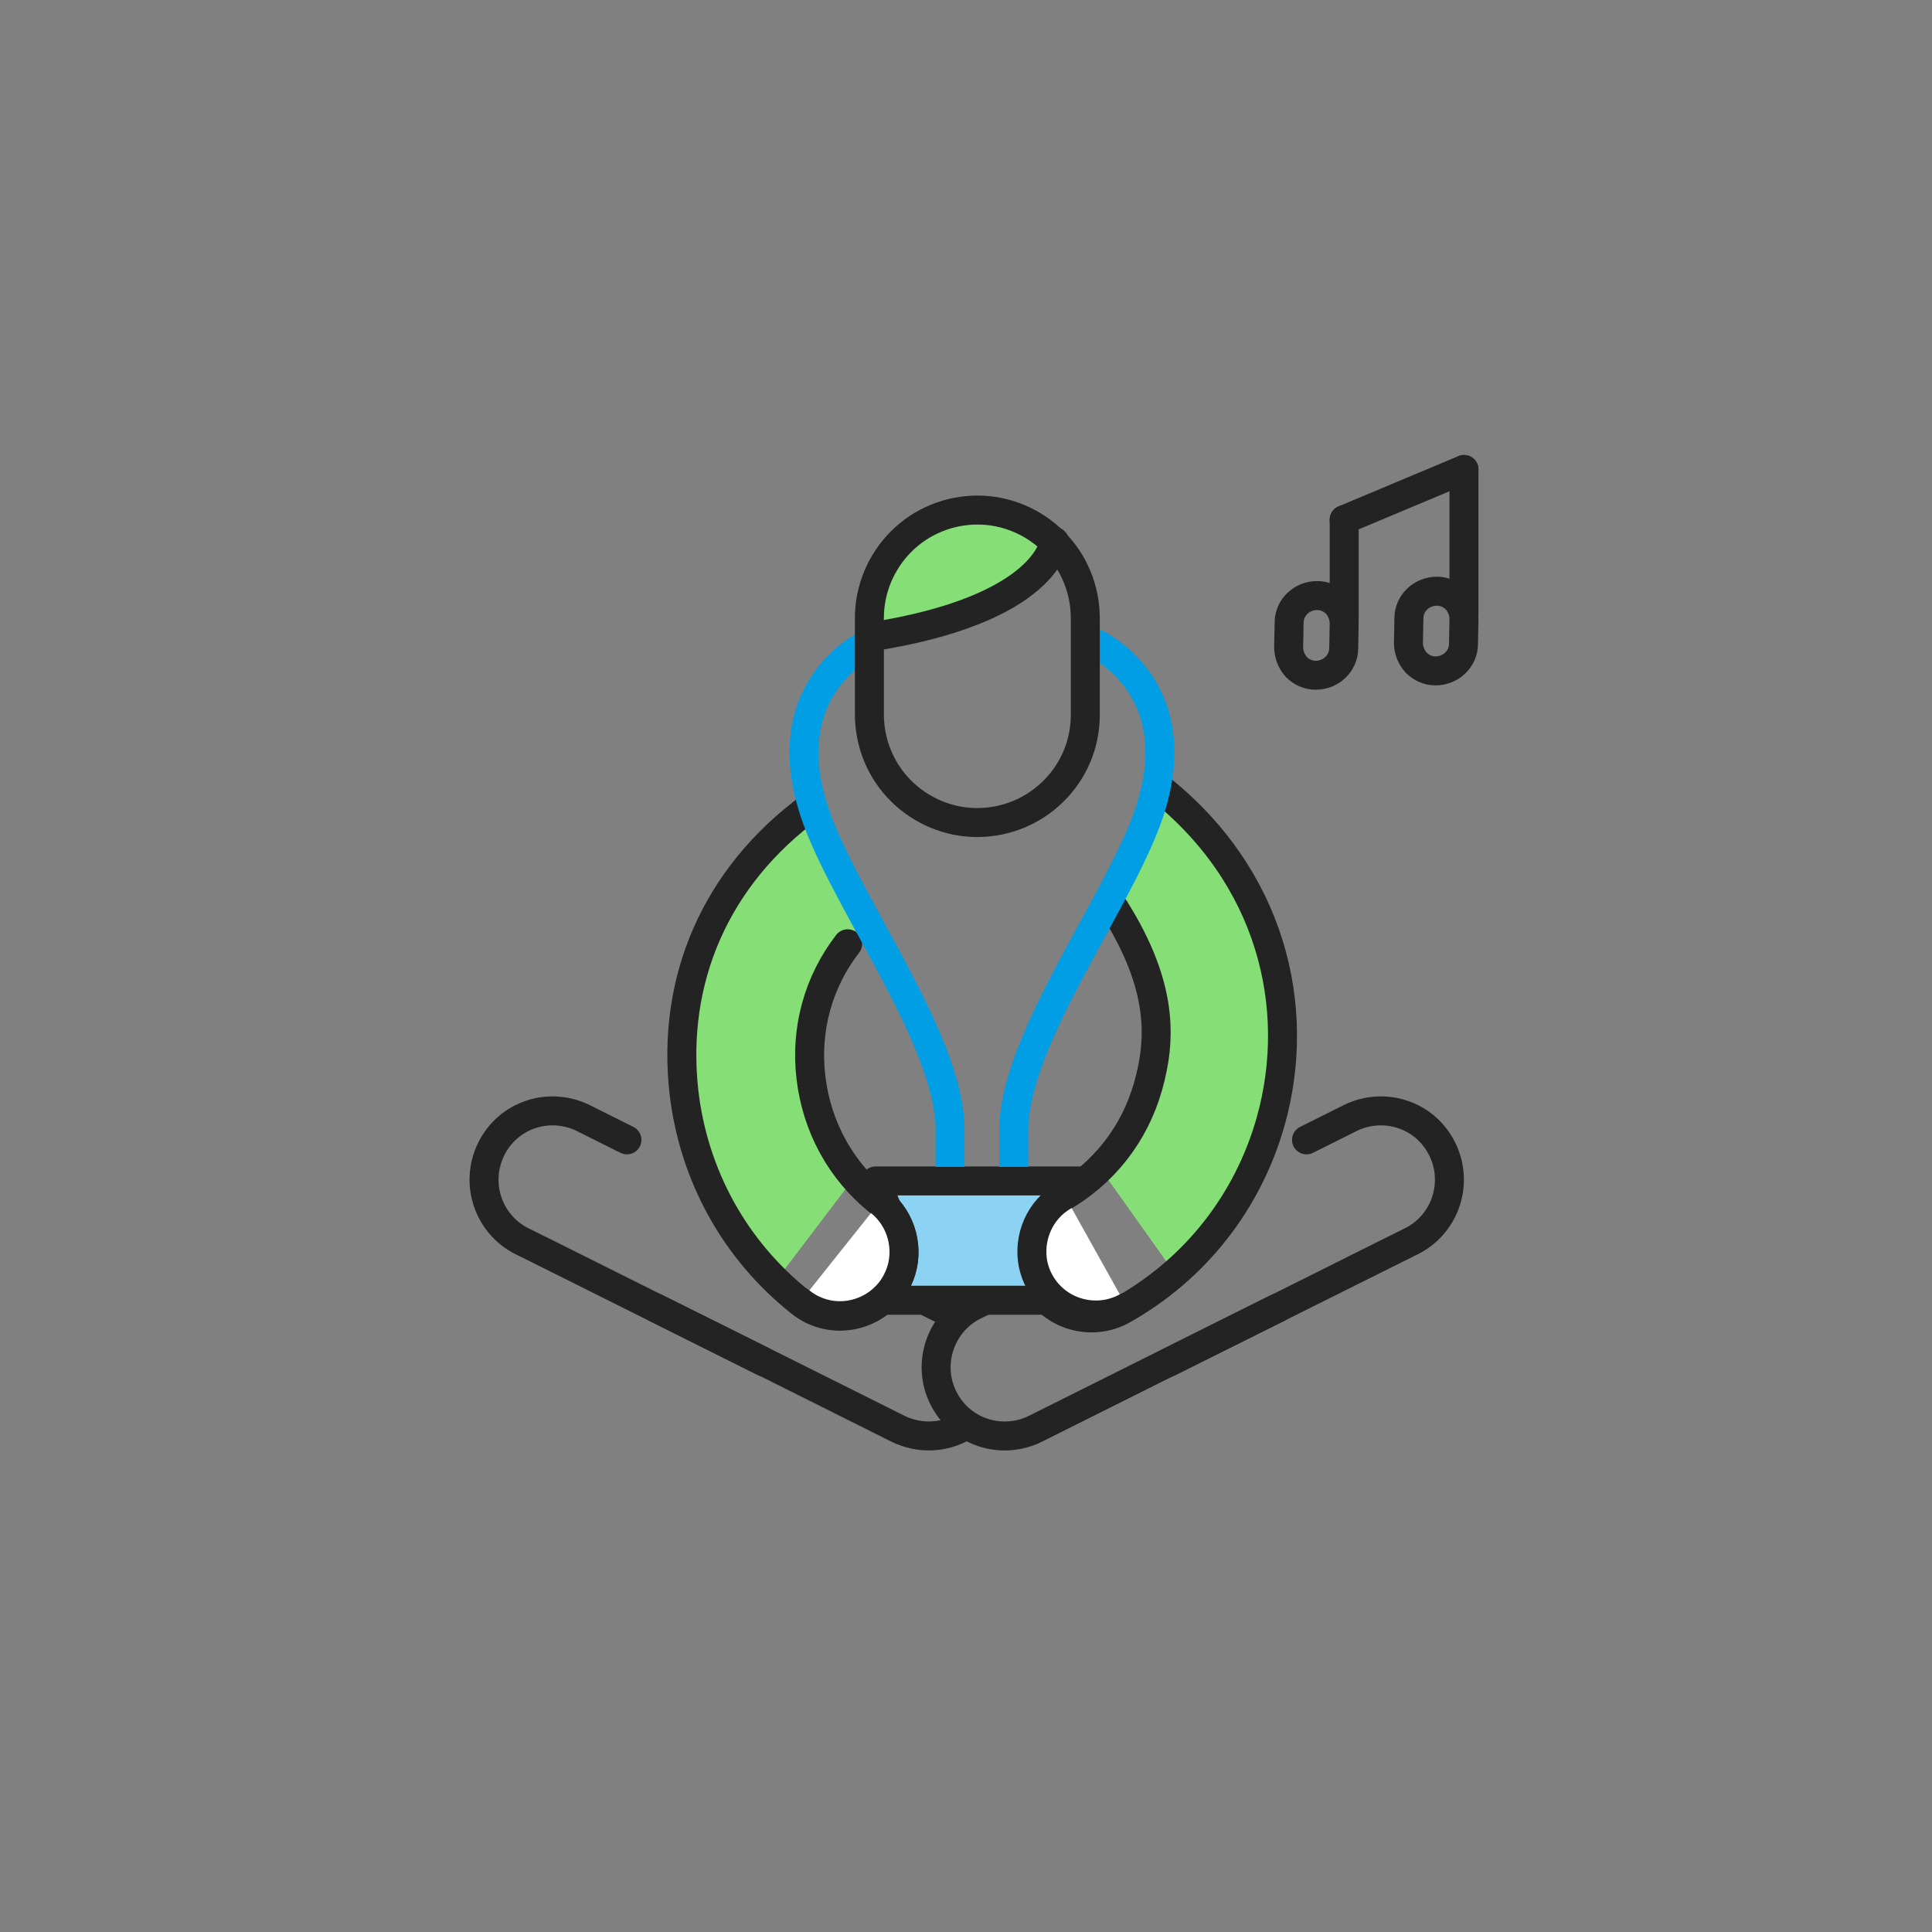 <?xml version="1.0" encoding="utf-8"?>
<!-- Generator: Adobe Illustrator 27.0.1, SVG Export Plug-In . SVG Version: 6.00 Build 0)  -->
<svg version="1.1" id="Layer_1" xmlns="http://www.w3.org/2000/svg" xmlns:xlink="http://www.w3.org/1999/xlink" x="0px" y="0px"
	 viewBox="0 0 400 400" style="enable-background:new 0 0 400 400;" xml:space="preserve">
<rect x="0" y="0" width="400" height="400" fill="#808080" stroke="none"/>
<style type="text/css">
	.st0{fill:#85DE76;}
	.st1{fill:none;stroke:#232323;stroke-width:6;stroke-linecap:round;stroke-linejoin:round;stroke-miterlimit:10;}
	.st2{fill:#8CD3F3;stroke:#232323;stroke-width:6;stroke-linecap:round;stroke-linejoin:round;stroke-miterlimit:10;}
	.st3{fill:#FFFFFF;stroke:#232323;stroke-width:6;stroke-linecap:round;stroke-linejoin:round;stroke-miterlimit:10;}
	.st4{fill:none;stroke:#009EE5;stroke-width:6;stroke-linejoin:round;stroke-miterlimit:10;}
	.st5{fill:#85DE76;stroke:#231F20;stroke-miterlimit:10;}
	.st6{display:none;}
	.st7{display:inline;fill:none;stroke:#00FFFF;stroke-miterlimit:10;}
</style>
<g id="diseño">
	<path class="st0" d="M177.4,243.1c-4.8-4.7-5.8-11.6-7.7-18.2c-2.7-9.6-0.1-23,7.4-32.3l-9.4-27.5c-17.2,17.5-29.8,44.6-23.6,67
		c3.5,12.5,7,24.7,16.6,33L177.4,243.1z"/>
	<g>
		<path class="st1" d="M197.6,272.3c-2.2-1.1-2.4-1.2-13.9-6.9"/>
		<path class="st1" d="M135.8,270.8c1.5,0.7,51.7,25.8,50.1,25c4.5,2.2,9.5,1.9,13.5-0.4"/>
		<path class="st1" d="M129.8,236l-9-4.5c-7.1-3.5-15.6-0.7-19.1,6.4c-3.5,7.1-0.6,15.6,6.4,19.1c0,0-1.1-0.6,50.1,25"/>
	</g>
	<g>
		<path class="st1" d="M264.5,270.8c-1.5,0.7-51.7,25.8-50.1,25c-7.1,3.5-15.6,0.7-19.1-6.4c-3.5-7-0.6-15.6,6.4-19.1l7.9-3.8"/>
		<path class="st1" d="M270.5,236l9-4.5c7.1-3.5,15.6-0.7,19.1,6.4c3.5,7.1,0.6,15.6-6.4,19.1c0,0,1.1-0.6-50.1,25"/>
	</g>
	<path class="st0" d="M227.7,241.8c4.8-4.7,8.2-10.5,10.1-17.1c2.7-9.6-1-26.4-7.4-35.7l9.4-26.8c25.4,18.6,29.8,47.2,23.5,69.7
		c-3.5,12.5-10.5,23.4-20.1,31.7L227.7,241.8z"/>
	<path class="st1" d="M230.8,188.2c10.1,16.1,9.6,27.1,6.9,36.7c-2.8,9.9-9.2,18.1-18.2,23.2c-5.2,2.9-7.6,8.8-6.5,14.3
		c0.3,1.3,0.7,2.5,1.4,3.7c3.6,6.4,11.7,8.6,18,5.1c15.1-8.5,26-22.4,30.7-39.1c6.6-23.6,0.1-50.8-23.5-69.3"/>
	<g>
		<path class="st1" d="M266.8,134c0,1.5,0.6,3,1.6,4.1c1.1,1.1,2.5,1.7,4,1.7c3.2,0,5.8-2.5,5.8-5.6l0.1-5.1c0-1.5-0.6-3-1.6-4.1
			c-1.1-1.1-2.5-1.7-4-1.7c-3.2,0-5.8,2.5-5.8,5.6L266.8,134z"/>
		<path class="st1" d="M291.6,133.1c0,1.5,0.6,3,1.6,4.1c1.1,1.1,2.5,1.7,4,1.7c3.2,0,5.8-2.5,5.8-5.6l0.1-5.1c0-1.5-0.6-3-1.6-4.1
			c-1.1-1.1-2.5-1.7-4-1.7c-3.2,0-5.8,2.5-5.8,5.6L291.6,133.1z"/>
		<line class="st1" x1="303.1" y1="127" x2="303.1" y2="97.2"/>
		<line class="st1" x1="278.3" y1="127.9" x2="278.3" y2="107.6"/>
		<line class="st1" x1="278.3" y1="107.6" x2="303.1" y2="97.2"/>
	</g>
	<polyline class="st2" points="215.9,269.2 181.3,269.2 186.6,257.2 181.3,244.5 223.5,244.5 	"/>
	<path class="st3" d="M220.4,247.5c-5.2,2.9-7.6,8.8-6.5,14.3c0.3,1.3,0.7,2.5,1.4,3.7c3.6,6.4,11.7,8.6,18,5.1"/>
	<path class="st1" d="M175.5,195.4c-6.1,7.9-8.8,17.7-7.6,27.7c1.2,10.2,6.2,19.4,14.3,25.8c4.6,3.7,6.1,9.9,4.1,15.1
		c-0.5,1.2-1.1,2.4-2,3.5c-4.6,5.7-12.9,6.7-18.6,2.1c-13.6-10.8-22.1-26.3-24.1-43.5c-2.6-23.2,6.5-44.6,26.3-59.1"/>
	<path class="st4" d="M180.6,132.8c0,0-21.9,9.2-11.2,37.5c6.9,18.1,26.7,44.7,27.3,62.9v8.4"/>
	<path class="st3" d="M182.2,248.8c4.6,3.7,6.1,9.9,4.1,15.1c-0.5,1.2-1.1,2.4-2,3.5c-4.6,5.7-12.9,6.7-18.6,2.1"/>
	<path class="st4" d="M226,132.8c0,0,21.9,9.2,11.2,37.5c-6.9,18.1-26.7,44.7-27.3,62.9v8.4"/>
	<g>
		<path class="st5" d="M183.3,131.1c-0.7,0-1.3-0.2-1.9-0.7c-0.7-0.5-1-1.4-1-2.2v-0.5c0-12.2,10-22.2,22.2-22.2
			c5.2,0,10.2,1.8,14.1,5.1c1,0.9,1.3,2.3,0.7,3.5c-2.2,4.4-9.5,12.5-33.7,16.9C183.7,131,183.5,131.1,183.3,131.1z"/>
		<path class="st1" d="M224.7,148c0,12.4-10.1,22.3-22.4,22.3l0,0c-5.9,0-11.6-2.4-15.8-6.6c-4.2-4.2-6.5-9.9-6.5-15.8v-20
			c0-5.9,2.4-11.6,6.6-15.8c4.2-4.2,9.9-6.5,15.8-6.5l0,0c5.9,0,11.6,2.4,15.8,6.6s6.5,9.9,6.5,15.8L224.7,148z"/>
		<path class="st1" d="M218.3,112.1c0,0-1.3,14.1-38.2,19.8"/>
	</g>
</g>
<g id="guias" class="st6">
	<rect x="63.7" y="97" class="st7" width="272.6" height="206.1"/>
	<rect x="97" y="63.7" class="st7" width="206.1" height="272.6"/>
	<rect x="63.7" y="63.7" class="st7" width="272.6" height="272.6"/>
</g>
</svg>
